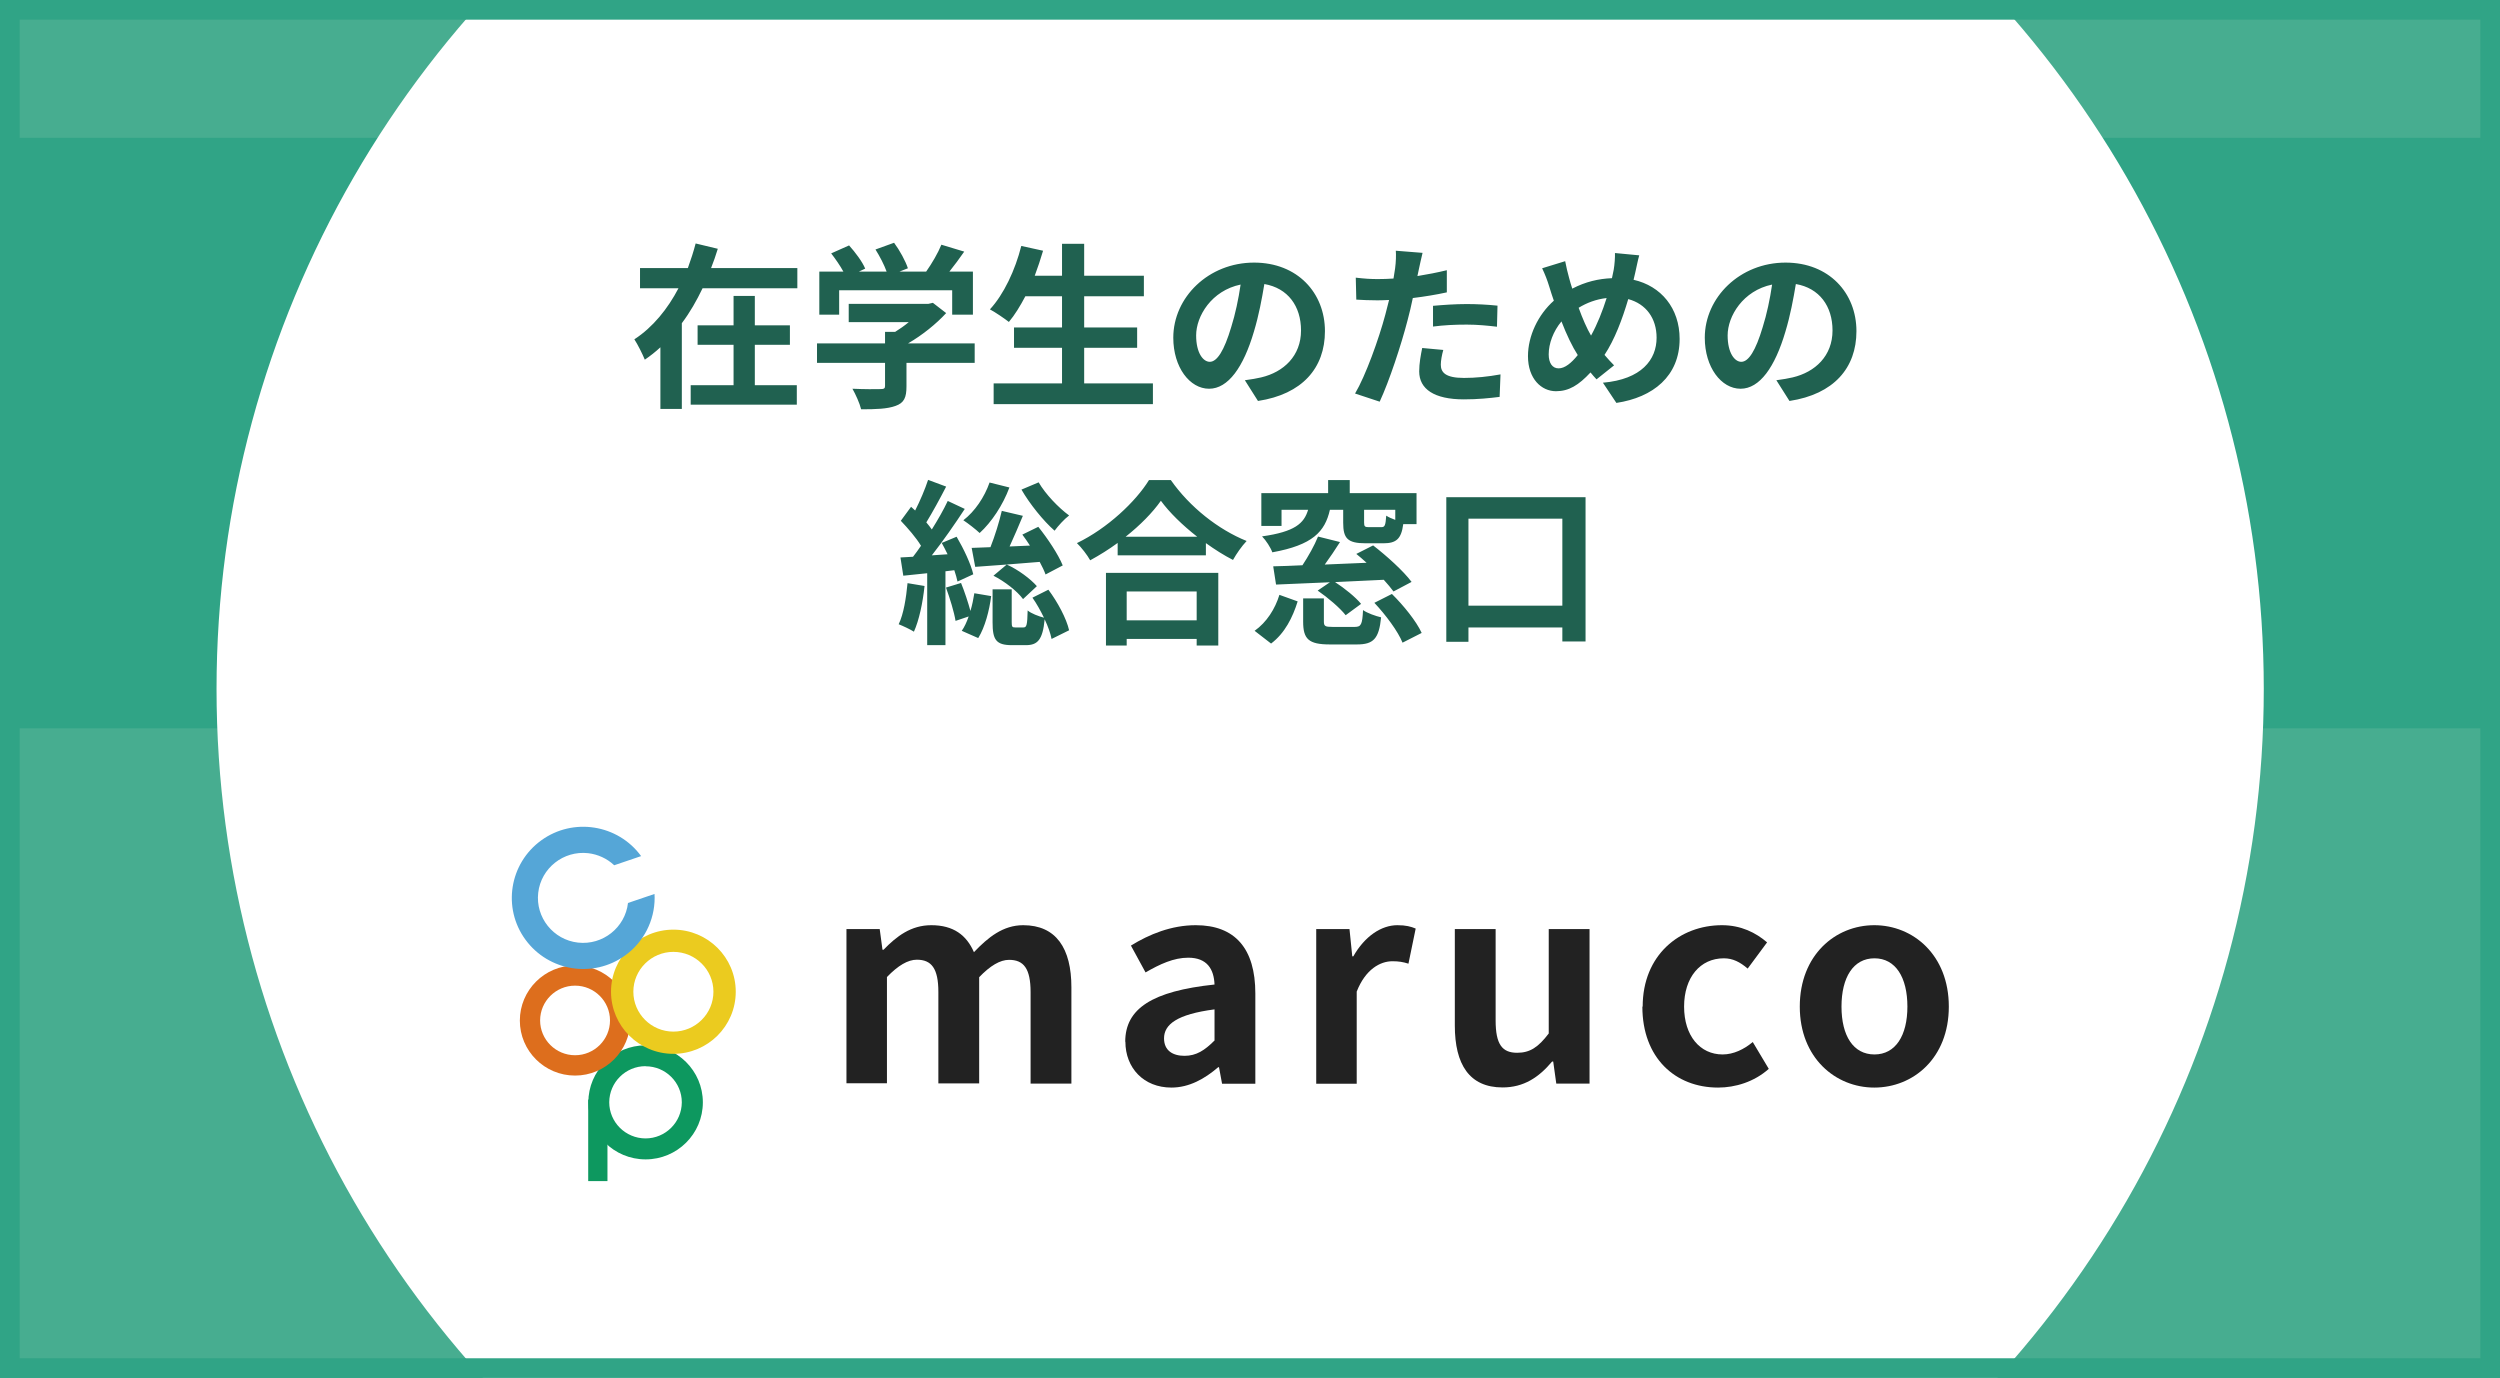<svg width="127" height="70" viewBox="0 0 127 70" fill="none" xmlns="http://www.w3.org/2000/svg">
<rect x="0" y="0" width="127" height="70" fill="#333333" stroke="none"/>
<g clip-path="url(#clip0_3704_6618)">
<rect width="127" height="70" fill="#30A486"/>
<rect width="127" height="7" fill="#47AD90"/>
<rect y="37" width="127" height="33" fill="#47AD90"/>
<circle cx="63" cy="35" r="52" fill="white"/>
<path d="M43 47.195H44.689L44.83 48.246H44.885C45.55 47.561 46.277 47 47.31 47C48.436 47 49.101 47.506 49.476 48.371C50.196 47.615 50.954 47 51.979 47C53.653 47 54.427 48.176 54.427 50.155V55.046H52.354V50.404C52.354 49.197 52.002 48.76 51.259 48.76C50.806 48.76 50.305 49.056 49.742 49.641V55.038H47.669V50.396C47.669 49.189 47.317 48.753 46.574 48.753C46.121 48.753 45.62 49.049 45.057 49.633V55.031H43V47.179V47.195Z" fill="#222222"/>
<path d="M57.162 52.92C57.162 51.237 58.531 50.349 61.698 50.014C61.667 49.243 61.331 48.651 60.361 48.651C59.626 48.651 58.922 48.978 58.194 49.399L57.451 48.036C58.382 47.46 59.508 47 60.744 47C62.746 47 63.771 48.192 63.771 50.466V55.054H62.081L61.925 54.213H61.886C61.198 54.805 60.408 55.249 59.508 55.249C58.1 55.249 57.17 54.252 57.17 52.92H57.162ZM61.698 52.865V51.276C59.782 51.526 59.133 52.047 59.133 52.748C59.133 53.364 59.571 53.636 60.173 53.636C60.775 53.636 61.198 53.356 61.69 52.865H61.698Z" fill="#222222"/>
<path d="M66.864 47.195H68.554L68.695 48.581H68.749C69.328 47.561 70.173 47 70.986 47C71.424 47 71.674 47.07 71.917 47.171L71.549 48.955C71.283 48.869 71.057 48.831 70.736 48.831C70.118 48.831 69.367 49.236 68.921 50.373V55.054H66.864V47.203V47.195Z" fill="#222222"/>
<path d="M73.905 52.102V47.195H75.978V51.838C75.978 53.061 76.314 53.481 77.073 53.481C77.722 53.481 78.144 53.201 78.676 52.5V47.195H80.749V55.047H79.059L78.903 53.925H78.848C78.175 54.727 77.409 55.242 76.329 55.242C74.64 55.242 73.905 54.065 73.905 52.102Z" fill="#222222"/>
<path d="M83.448 51.136C83.448 48.511 85.333 47 87.476 47C88.446 47 89.197 47.382 89.768 47.872L88.782 49.204C88.391 48.869 88.024 48.682 87.57 48.682C86.373 48.682 85.552 49.648 85.552 51.136C85.552 52.624 86.365 53.566 87.507 53.566C88.07 53.566 88.602 53.301 89.04 52.935L89.854 54.298C89.111 54.961 88.149 55.249 87.281 55.249C85.098 55.249 83.432 53.738 83.432 51.136H83.448Z" fill="#222222"/>
<path d="M91.429 51.136C91.429 48.511 93.243 47 95.214 47C97.185 47 99 48.511 99 51.136C99 53.761 97.185 55.249 95.214 55.249C93.243 55.249 91.429 53.738 91.429 51.136ZM96.896 51.136C96.896 49.648 96.294 48.682 95.222 48.682C94.151 48.682 93.548 49.648 93.548 51.136C93.548 52.624 94.151 53.566 95.222 53.566C96.294 53.566 96.896 52.608 96.896 51.136Z" fill="#222222"/>
<path d="M35.705 56C35.705 57.6 34.402 58.897 32.796 58.897C31.189 58.897 29.887 57.6 29.887 56C29.887 54.4 31.189 53.103 32.796 53.103C34.402 53.103 35.705 54.4 35.705 56ZM32.796 54.161C31.779 54.161 30.956 54.98 30.949 55.993C30.949 57.006 31.772 57.826 32.789 57.832C33.806 57.832 34.629 57.013 34.636 56C34.636 54.987 33.813 54.167 32.796 54.167V54.161Z" fill="#0D985F"/>
<path d="M30.859 55.858H29.881V60H30.859V55.858Z" fill="#0D985F"/>
<path d="M32.018 51.839C32.018 53.38 30.762 54.639 29.213 54.639C27.665 54.639 26.408 53.387 26.408 51.845C26.408 50.303 27.665 49.045 29.213 49.045C30.762 49.045 32.018 50.297 32.018 51.839ZM29.213 50.071C28.235 50.071 27.438 50.864 27.438 51.839C27.438 52.813 28.235 53.606 29.213 53.606C30.192 53.606 30.988 52.813 30.988 51.839C30.988 50.864 30.192 50.071 29.213 50.071Z" fill="#DD6E1D"/>
<path d="M37.376 50.38C37.376 52.122 35.957 53.535 34.208 53.535C32.459 53.535 31.04 52.122 31.04 50.38C31.04 48.639 32.459 47.226 34.208 47.226C35.957 47.226 37.376 48.639 37.376 50.38ZM34.208 48.355C33.087 48.355 32.174 49.264 32.174 50.38C32.174 51.497 33.087 52.406 34.208 52.406C35.329 52.406 36.242 51.497 36.242 50.38C36.242 49.264 35.329 48.355 34.208 48.355Z" fill="#EBCB1F"/>
<path d="M31.902 45.871C31.759 47.123 30.619 48.026 29.362 47.884C28.105 47.742 27.198 46.606 27.341 45.355C27.483 44.103 28.624 43.2 29.88 43.342C30.373 43.4 30.839 43.613 31.202 43.955L32.569 43.49C31.39 41.877 29.116 41.516 27.496 42.69C25.877 43.864 25.514 46.123 26.693 47.735C27.872 49.348 30.14 49.71 31.759 48.535C32.699 47.858 33.256 46.768 33.256 45.606C33.256 45.542 33.256 45.477 33.249 45.413L31.902 45.871Z" fill="#55A6D7"/>
<path d="M38.345 17.516V19.568H40.478V20.558H35.087V19.568H37.265V17.516H35.438V16.526H37.265V15.032H38.345V16.526H40.127V17.516H38.345ZM36.122 13.619H40.505V14.645H35.69C35.393 15.266 35.051 15.869 34.637 16.418V20.774H33.548V17.642C33.296 17.876 33.044 18.074 32.756 18.272C32.639 17.984 32.396 17.498 32.225 17.237C33.17 16.625 33.926 15.68 34.466 14.645H32.513V13.619H34.943C35.096 13.196 35.231 12.782 35.339 12.368L36.464 12.638C36.365 12.971 36.248 13.295 36.122 13.619ZM42.629 14.744V15.986H41.621V13.799H42.845C42.683 13.502 42.44 13.151 42.224 12.872L43.133 12.467C43.448 12.818 43.808 13.295 43.952 13.646L43.628 13.799H45.041C44.915 13.448 44.69 13.016 44.474 12.674L45.419 12.332C45.707 12.719 46.004 13.268 46.121 13.628L45.689 13.799H47.048C47.345 13.376 47.651 12.854 47.822 12.431L48.983 12.782C48.74 13.133 48.479 13.484 48.227 13.799H49.424V15.986H48.371V14.744H42.629ZM49.514 17.444V18.434H46.049V19.631C46.049 20.189 45.932 20.468 45.491 20.621C45.068 20.774 44.51 20.792 43.745 20.792C43.673 20.486 43.466 20.036 43.304 19.748C43.88 19.775 44.546 19.775 44.726 19.766C44.915 19.766 44.96 19.73 44.96 19.604V18.434H41.504V17.444H44.96V16.859H45.473C45.707 16.715 45.95 16.544 46.166 16.364H43.115V15.437H47.156L47.39 15.383L48.065 15.905C47.561 16.454 46.859 17.021 46.13 17.444H49.514ZM55.076 19.478H58.568V20.531H50.477V19.478H53.951V17.669H51.512V16.634H53.951V15.05H52.088C51.827 15.545 51.548 16.004 51.251 16.355C51.035 16.184 50.558 15.86 50.288 15.716C50.99 14.96 51.575 13.718 51.881 12.494L52.988 12.737C52.862 13.169 52.718 13.592 52.565 14.006H53.951V12.386H55.076V14.006H58.109V15.05H55.076V16.634H57.767V17.669H55.076V19.478ZM61.457 18.38C61.826 18.38 62.186 17.822 62.546 16.616C62.753 15.959 62.915 15.194 63.023 14.456C61.547 14.762 60.764 16.058 60.764 17.039C60.764 17.939 61.124 18.38 61.457 18.38ZM63.905 20.369L63.239 19.316C63.581 19.271 63.833 19.226 64.067 19.172C65.21 18.902 66.092 18.083 66.092 16.787C66.092 15.554 65.426 14.636 64.229 14.429C64.103 15.185 63.95 16.013 63.698 16.85C63.167 18.65 62.393 19.748 61.421 19.748C60.44 19.748 59.603 18.659 59.603 17.156C59.603 15.104 61.394 13.34 63.707 13.34C65.912 13.34 67.307 14.879 67.307 16.823C67.307 18.695 66.155 20.027 63.905 20.369ZM72.797 16.589V15.536C73.292 15.491 73.931 15.446 74.507 15.446C75.011 15.446 75.551 15.473 76.073 15.527L76.046 16.598C75.605 16.544 75.056 16.49 74.516 16.49C73.895 16.49 73.355 16.517 72.797 16.589ZM73.499 13.727V14.852C72.968 14.969 72.365 15.068 71.771 15.14C71.69 15.527 71.6 15.923 71.501 16.283C71.177 17.534 70.574 19.361 70.088 20.405L68.837 19.991C69.368 19.1 70.043 17.228 70.376 15.977C70.439 15.743 70.502 15.491 70.565 15.239C70.358 15.248 70.16 15.257 69.98 15.257C69.548 15.257 69.215 15.239 68.9 15.221L68.873 14.105C69.332 14.159 69.629 14.177 69.998 14.177C70.259 14.177 70.52 14.168 70.79 14.15C70.826 13.952 70.853 13.781 70.871 13.637C70.916 13.304 70.925 12.944 70.907 12.737L72.266 12.845C72.203 13.088 72.122 13.484 72.077 13.682L72.005 14.024C72.509 13.943 73.013 13.844 73.499 13.727ZM72.248 17.678L73.319 17.777C73.247 18.029 73.193 18.326 73.193 18.524C73.193 18.911 73.418 19.199 74.372 19.199C74.966 19.199 75.587 19.136 76.226 19.019L76.181 20.162C75.677 20.225 75.074 20.288 74.363 20.288C72.86 20.288 72.095 19.766 72.095 18.866C72.095 18.461 72.176 18.029 72.248 17.678ZM79.178 18.713C79.493 18.713 79.826 18.443 80.15 18.038C79.871 17.606 79.583 17.003 79.322 16.328C78.908 16.823 78.674 17.453 78.674 18.002C78.674 18.434 78.854 18.713 79.178 18.713ZM81.617 15.14C81.077 15.203 80.609 15.383 80.195 15.635C80.393 16.184 80.618 16.697 80.825 17.048C81.14 16.481 81.41 15.797 81.617 15.14ZM83.066 13.871L82.985 14.213C84.38 14.528 85.325 15.653 85.325 17.219C85.325 19.109 83.975 20.189 82.112 20.468L81.428 19.442C83.39 19.271 84.155 18.272 84.155 17.156C84.155 16.166 83.615 15.437 82.715 15.194C82.409 16.229 82.022 17.255 81.509 18.029C81.671 18.218 81.833 18.398 81.995 18.56L81.104 19.271C80.996 19.154 80.888 19.037 80.798 18.92C80.195 19.568 79.7 19.874 79.043 19.874C78.305 19.874 77.621 19.244 77.621 18.092C77.621 17.066 78.134 15.986 78.935 15.275C78.854 15.041 78.773 14.798 78.701 14.555C78.602 14.231 78.494 13.952 78.341 13.628L79.511 13.268C79.565 13.556 79.637 13.853 79.709 14.114C79.754 14.285 79.808 14.474 79.871 14.663C80.546 14.312 81.203 14.159 81.887 14.132C81.923 13.979 81.95 13.835 81.977 13.7C82.022 13.439 82.049 13.061 82.04 12.854L83.273 12.971C83.201 13.214 83.12 13.646 83.066 13.871ZM88.457 18.38C88.826 18.38 89.186 17.822 89.546 16.616C89.753 15.959 89.915 15.194 90.023 14.456C88.547 14.762 87.764 16.058 87.764 17.039C87.764 17.939 88.124 18.38 88.457 18.38ZM90.905 20.369L90.239 19.316C90.581 19.271 90.833 19.226 91.067 19.172C92.21 18.902 93.092 18.083 93.092 16.787C93.092 15.554 92.426 14.636 91.229 14.429C91.103 15.185 90.95 16.013 90.698 16.85C90.167 18.65 89.393 19.748 88.421 19.748C87.44 19.748 86.603 18.659 86.603 17.156C86.603 15.104 88.394 13.34 90.707 13.34C92.912 13.34 94.307 14.879 94.307 16.823C94.307 18.695 93.155 20.027 90.905 20.369ZM51.89 24.872L52.763 24.503C53.114 25.106 53.771 25.79 54.311 26.186C54.068 26.366 53.744 26.726 53.573 26.96C53.006 26.465 52.304 25.592 51.89 24.872ZM53.987 28.724L53.114 29.183C53.051 29.003 52.943 28.778 52.817 28.544C51.647 28.643 50.441 28.733 49.541 28.796L49.361 27.833C49.64 27.824 49.964 27.815 50.315 27.797C50.54 27.23 50.765 26.501 50.891 25.952L51.962 26.204C51.746 26.717 51.512 27.275 51.287 27.761L52.322 27.716C52.196 27.518 52.061 27.329 51.935 27.158L52.745 26.762C53.222 27.356 53.762 28.166 53.987 28.724ZM50.468 29.246L51.143 28.679C51.728 28.94 52.349 29.408 52.673 29.777L51.971 30.434C51.665 30.02 51.035 29.534 50.468 29.246ZM50.27 24.512L51.278 24.764C50.945 25.664 50.369 26.528 49.766 27.077C49.577 26.897 49.172 26.582 48.938 26.429C49.523 25.979 50.009 25.259 50.27 24.512ZM46.103 29.624L46.967 29.768C46.877 30.623 46.688 31.514 46.427 32.09C46.247 31.973 45.86 31.793 45.653 31.712C45.905 31.19 46.031 30.38 46.103 29.624ZM48.479 28.967L48.029 29.021V32.774H47.102V29.12L45.887 29.246L45.743 28.319L46.382 28.283C46.517 28.112 46.652 27.923 46.787 27.725C46.544 27.32 46.121 26.834 45.761 26.456L46.283 25.745C46.355 25.808 46.418 25.871 46.49 25.934C46.742 25.439 46.994 24.845 47.147 24.377L48.065 24.719C47.75 25.331 47.372 26.024 47.057 26.537C47.156 26.654 47.255 26.78 47.336 26.897C47.651 26.393 47.939 25.889 48.146 25.448L49.01 25.853C48.515 26.609 47.903 27.491 47.336 28.211L48.137 28.157C48.038 27.95 47.939 27.761 47.84 27.581L48.596 27.266C48.956 27.878 49.325 28.661 49.442 29.174L48.641 29.543C48.605 29.372 48.551 29.183 48.479 28.967ZM48.056 29.849L48.821 29.615C49.001 30.056 49.181 30.605 49.298 31.037C49.388 30.74 49.451 30.425 49.496 30.137L50.351 30.281C50.261 31.01 50.036 31.865 49.694 32.414L48.857 32.045C48.992 31.856 49.109 31.604 49.208 31.316L48.542 31.541C48.47 31.091 48.254 30.389 48.056 29.849ZM52.448 30.362L53.258 29.957C53.735 30.596 54.176 31.424 54.311 32.018L53.42 32.459C53.366 32.18 53.24 31.82 53.069 31.46C52.97 32.504 52.709 32.774 52.115 32.774H51.404C50.585 32.774 50.423 32.486 50.423 31.613V29.939H51.395V31.604C51.395 31.847 51.422 31.874 51.575 31.874H51.989C52.151 31.874 52.187 31.766 52.205 31.01C52.376 31.163 52.763 31.307 53.033 31.379C52.862 31.028 52.664 30.668 52.448 30.362ZM60.791 30.047H57.236V31.514H60.791V30.047ZM56.183 32.792V29.102H61.889V32.792H60.791V32.459H57.236V32.792H56.183ZM57.182 27.266H60.818C60.071 26.681 59.405 26.033 58.973 25.439C58.55 26.042 57.92 26.681 57.182 27.266ZM58.37 24.386H59.477C60.44 25.763 61.898 26.906 63.329 27.482C63.068 27.761 62.825 28.112 62.636 28.445C62.177 28.211 61.709 27.914 61.259 27.59V28.211H56.777V27.581C56.336 27.905 55.859 28.202 55.382 28.463C55.238 28.202 54.941 27.815 54.707 27.59C56.255 26.843 57.695 25.484 58.37 24.386ZM70.88 26.411V25.898H69.296V26.546C69.296 26.753 69.341 26.78 69.548 26.78H70.169C70.349 26.78 70.385 26.699 70.421 26.195C70.529 26.267 70.7 26.348 70.88 26.411ZM65.102 25.898V26.717H64.076V25.052H67.469V24.386H68.567V25.052H71.96V26.627H71.285C71.186 27.383 70.925 27.599 70.277 27.599H69.377C68.45 27.599 68.234 27.347 68.234 26.555V25.898H67.559C67.307 27.014 66.677 27.689 64.634 28.058C64.553 27.824 64.31 27.446 64.112 27.248C65.777 27.014 66.245 26.591 66.452 25.898H65.102ZM71.708 29.561L70.79 30.047C70.664 29.876 70.493 29.669 70.295 29.453C69.467 29.489 68.621 29.534 67.82 29.57C68.306 29.885 68.864 30.335 69.143 30.677L68.36 31.253C68.072 30.884 67.46 30.362 66.938 30.002L67.559 29.579C66.542 29.624 65.588 29.66 64.823 29.696L64.679 28.769C65.111 28.76 65.615 28.742 66.164 28.715C66.461 28.265 66.776 27.707 66.956 27.257L68.072 27.536C67.829 27.923 67.559 28.319 67.298 28.679C67.982 28.652 68.702 28.616 69.422 28.589C69.242 28.427 69.071 28.274 68.9 28.139L69.755 27.707C70.43 28.229 71.294 29.003 71.708 29.561ZM64.571 32.693L63.734 32.045C64.346 31.613 64.778 30.929 64.994 30.218L65.921 30.551C65.669 31.361 65.273 32.162 64.571 32.693ZM67.694 31.847H68.819C69.143 31.847 69.206 31.73 69.242 30.992C69.449 31.145 69.89 31.298 70.16 31.361C70.052 32.459 69.764 32.738 68.927 32.738H67.559C66.47 32.738 66.2 32.459 66.2 31.577V30.398H67.253V31.568C67.253 31.811 67.316 31.847 67.694 31.847ZM69.818 30.623L70.709 30.173C71.294 30.749 71.951 31.559 72.221 32.153L71.249 32.648C71.024 32.081 70.394 31.235 69.818 30.623ZM74.597 30.767H79.367V26.348H74.597V30.767ZM73.472 25.259H80.546V32.585H79.367V31.874H74.597V32.603H73.472V25.259Z" fill="#206150"/>
<rect x="0.5" y="0.5" width="126" height="69" stroke="#30A486"/>
</g>
<defs>
<clipPath id="clip0_3704_6618">
<rect width="127" height="70" fill="white"/>
</clipPath>
</defs>
</svg>

